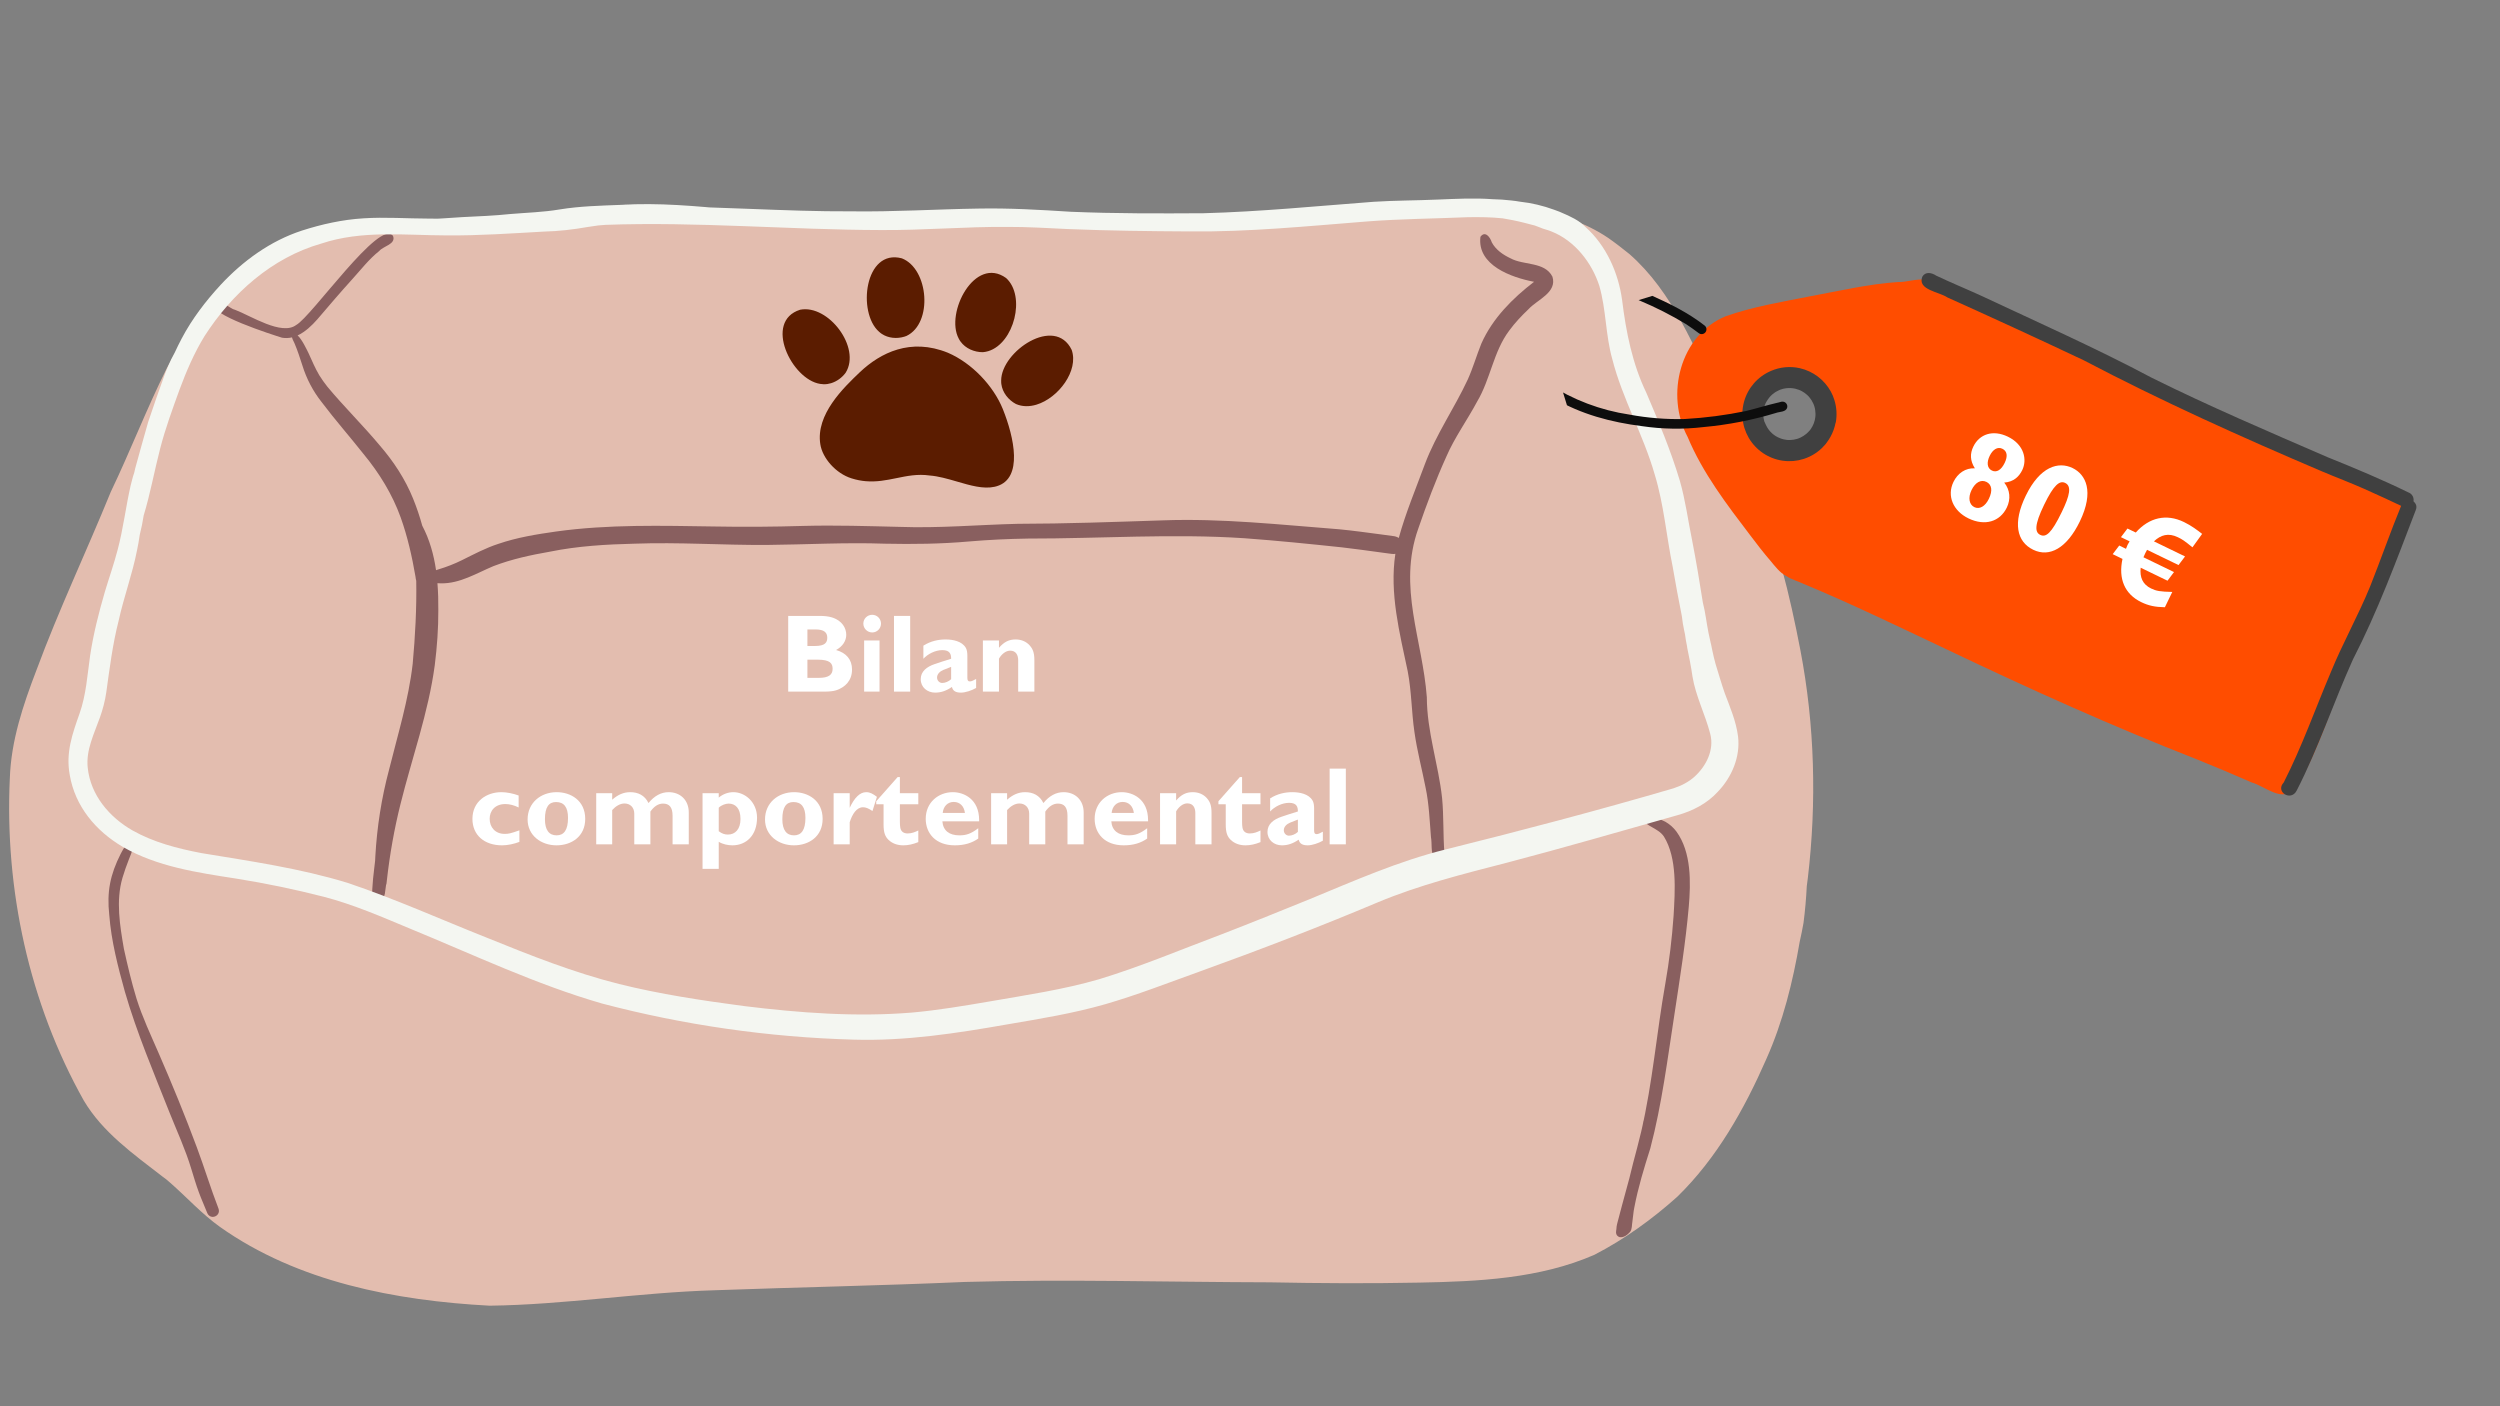 <svg xmlns="http://www.w3.org/2000/svg" xmlns:xlink="http://www.w3.org/1999/xlink" width="1920" zoomAndPan="magnify" viewBox="0 0 1440 810" height="1080" preserveAspectRatio="xMidYMid meet" version="1.0"><rect x="0" y="0" width="1440" height="810" fill="#808080" stroke="none"/><defs><g/><clipPath id="9466e5ff72"><path d="M 5 118 L 1045 118 L 1045 751.828 L 5 751.828 Z M 5 118 " clip-rule="nonzero"/></clipPath><clipPath id="9036756b94"><path d="M 1034 257 L 1035 257 L 1035 258 L 1034 258 Z M 1034 257 " clip-rule="nonzero"/></clipPath><clipPath id="ed2bbe9671"><path d="M 1002.703 559.25 L 889.121 189.68 L 1322.664 56.434 L 1436.246 426.004 Z M 1002.703 559.25 " clip-rule="nonzero"/></clipPath><clipPath id="6cb42ddd39"><path d="M 976.934 567.168 L 852.461 162.168 L 1311.594 21.059 L 1436.066 426.059 Z M 976.934 567.168 " clip-rule="nonzero"/></clipPath><clipPath id="9d2168c34d"><path d="M 966 160 L 1389 160 L 1389 458 L 966 458 Z M 966 160 " clip-rule="nonzero"/></clipPath><clipPath id="3b13f0262b"><path d="M 1002.703 559.25 L 889.121 189.68 L 1322.664 56.434 L 1436.246 426.004 Z M 1002.703 559.25 " clip-rule="nonzero"/></clipPath><clipPath id="a30addab96"><path d="M 976.934 567.168 L 852.461 162.168 L 1311.594 21.059 L 1436.066 426.059 Z M 976.934 567.168 " clip-rule="nonzero"/></clipPath><clipPath id="d2f40f9e20"><path d="M 1106 157 L 1391 157 L 1391 293 L 1106 293 Z M 1106 157 " clip-rule="nonzero"/></clipPath><clipPath id="cb8c499a75"><path d="M 1002.703 559.25 L 889.121 189.68 L 1322.664 56.434 L 1436.246 426.004 Z M 1002.703 559.25 " clip-rule="nonzero"/></clipPath><clipPath id="37ab2e0251"><path d="M 976.934 567.168 L 852.461 162.168 L 1311.594 21.059 L 1436.066 426.059 Z M 976.934 567.168 " clip-rule="nonzero"/></clipPath><clipPath id="bdece1c1ba"><path d="M 1313 287 L 1392 287 L 1392 459 L 1313 459 Z M 1313 287 " clip-rule="nonzero"/></clipPath><clipPath id="8fdb8fc05d"><path d="M 1002.703 559.25 L 889.121 189.68 L 1322.664 56.434 L 1436.246 426.004 Z M 1002.703 559.25 " clip-rule="nonzero"/></clipPath><clipPath id="7b8a13f5e7"><path d="M 976.934 567.168 L 852.461 162.168 L 1311.594 21.059 L 1436.066 426.059 Z M 976.934 567.168 " clip-rule="nonzero"/></clipPath><clipPath id="d21d77e511"><path d="M 1003 211 L 1058 211 L 1058 266 L 1003 266 Z M 1003 211 " clip-rule="nonzero"/></clipPath><clipPath id="47e313532e"><path d="M 1002.703 559.25 L 889.121 189.68 L 1322.664 56.434 L 1436.246 426.004 Z M 1002.703 559.25 " clip-rule="nonzero"/></clipPath><clipPath id="5a1cba79a2"><path d="M 976.934 567.168 L 852.461 162.168 L 1311.594 21.059 L 1436.066 426.059 Z M 976.934 567.168 " clip-rule="nonzero"/></clipPath><clipPath id="2b54626d0d"><path d="M 889 157 L 1030 157 L 1030 247 L 889 247 Z M 889 157 " clip-rule="nonzero"/></clipPath><clipPath id="844069d42b"><path d="M 1002.703 559.25 L 889.121 189.68 L 1322.664 56.434 L 1436.246 426.004 Z M 1002.703 559.25 " clip-rule="nonzero"/></clipPath><clipPath id="b77c0d7fd7"><path d="M 976.934 567.168 L 852.461 162.168 L 1311.594 21.059 L 1436.066 426.059 Z M 976.934 567.168 " clip-rule="nonzero"/></clipPath></defs><g clip-path="url(#9466e5ff72)"><path fill="#e3bdaf" d="M 126.699 706.695 C 116.234 699.242 107.617 689.641 97.984 681.215 C 97.254 680.59 96.523 679.961 95.793 679.336 C 95.031 678.77 94.273 678.203 93.512 677.637 C 76.949 664.816 59.133 652.262 48.262 633.91 C 16.762 577.789 2.625 512.309 5.668 448.184 C 6.398 426.613 13.301 406.109 20.949 386.133 C 33.844 351.273 49.812 317.656 63.844 283.246 C 75.086 259.809 84.418 235.477 96.016 212.219 C 100.805 203.465 105.574 194.684 111.387 186.559 C 112.52 184.934 112.789 182.535 115.309 182.652 C 115.504 182.652 115.684 182.684 115.859 182.727 C 129.398 165.715 146.664 151.477 164.852 139.699 C 180.672 129.621 199.621 126.594 218.078 126.297 C 232.359 125.625 246.586 126.832 260.809 127.938 C 263.789 127.98 266.758 127.906 269.707 127.742 C 269.902 128.086 270.156 128.398 270.438 128.68 C 271.156 129.367 272.199 129.875 273.211 129.875 C 273.273 129.875 273.348 129.875 273.406 129.875 C 275.598 129.727 277.773 129.59 279.965 129.473 C 279.938 129.473 279.906 129.473 279.875 129.473 C 281.176 129.398 282.473 129.324 283.77 129.219 C 284.766 130.113 286.051 130.68 287.449 130.738 C 287.852 130.754 288.242 130.785 288.645 130.844 C 288.539 130.828 288.418 130.812 288.316 130.797 C 290.863 131.113 293.445 131.203 296.008 131.203 C 297.648 131.203 299.273 131.172 300.898 131.125 C 301.152 131.125 301.406 131.113 301.66 131.113 C 302.09 131.098 302.539 131.098 302.984 131.082 C 304.328 131.066 305.656 131.051 306.996 130.992 C 317.762 130.516 328.348 128.441 338.992 126.879 C 344.746 126.059 350.457 125.016 356.195 124.133 C 358.477 123.777 360.773 123.477 363.07 123.211 C 364.441 123.047 365.812 122.867 367.184 122.719 C 381.02 124.09 394.855 125.805 408.707 126.324 C 423.602 126.891 438.555 128.637 453.406 126.609 C 464.141 126.043 474.887 126.773 485.637 126.922 C 498.715 125.984 514.578 126.402 520.109 125.672 C 537.938 124.359 555.785 122.359 573.707 123.195 C 585.68 123.629 597.234 127.133 609.145 128.203 C 610.352 128.309 612.082 128.488 613.871 128.844 C 628.75 129.172 643.66 128.562 658.512 127.43 C 671.809 126.25 685.062 124.18 698.438 124.133 C 715.762 123.672 733.16 124.328 750.395 122.078 C 779.066 119.035 807.988 117.934 836.777 119.484 C 843.176 118.574 849.617 118.051 856.129 118.32 C 872.07 119.617 887.977 122.793 903.305 127.445 C 904.84 126.652 906.746 126.52 908.641 127.504 C 910.879 128.504 912.934 129.902 914.992 131.215 C 920.895 134.957 926.785 138.836 931.914 143.621 C 943.273 154.414 951.34 168.059 960.66 180.535 C 970.5 193.117 977.91 207.238 984.199 221.863 C 992.996 241.5 1001.809 261.133 1010.219 280.949 C 1023.277 310.797 1030.91 342.672 1037.039 374.578 C 1045.312 417.742 1046.461 462.094 1041.316 505.719 C 1041.109 507.27 1040.914 508.836 1040.707 510.387 C 1040.348 517.496 1039.738 524.594 1038.812 531.66 C 1038.188 535.254 1037.441 538.832 1036.637 542.383 C 1032.684 565.535 1026.988 588.57 1017.375 610.07 C 1004.762 638.875 988.836 667.199 966.145 689.297 C 951.699 702.254 935.641 713.852 918.375 722.766 C 886.801 736.543 851.48 738.137 817.488 738.781 C 788.742 739.359 760.012 739.195 731.266 738.617 C 672.75 738.48 614.215 736.75 555.711 738.406 C 507.645 740.523 459.562 741.449 411.48 743.191 C 368.199 744.461 325.262 751.543 281.98 752.078 C 228.008 749.188 171.562 738.465 126.699 706.695 Z M 301.883 131.066 C 301.762 131.066 301.629 131.066 301.512 131.082 C 301.645 131.082 301.762 131.082 301.883 131.066 Z M 302.328 131.066 C 302.328 131.066 302.344 131.066 302.344 131.066 C 302.164 131.066 301.988 131.082 301.793 131.082 C 301.988 131.082 302.164 131.066 302.328 131.066 Z M 302.465 131.066 C 302.449 131.066 302.434 131.066 302.418 131.066 C 302.434 131.066 302.449 131.066 302.465 131.066 Z M 1022.605 335.246 C 1019.641 335.098 1020.578 331.758 1019.656 329.836 C 1014.406 315.238 1008.652 300.809 1002.91 286.375 C 992.445 260.672 979.355 236.191 967.488 211.145 C 965.863 207.773 962.195 203.035 966.758 200.32 C 968.875 199.129 971.648 199.902 972.84 202.035 C 978.074 210.98 982.875 220.133 986.957 229.66 C 998.02 252.801 1007.816 276.551 1015.613 301 C 1018.328 309.262 1021.309 317.43 1023.754 325.781 C 1024.367 328.719 1027.348 334.652 1022.605 335.246 Z M 1019.684 324.574 C 1018.477 324.336 1018.238 322.949 1017.984 322.113 C 1016.656 317.953 1015.434 313.75 1014.125 309.633 C 1009.488 294.754 1003.344 280.414 997.32 266.039 C 991.656 252.176 985.617 238.473 978.641 225.219 C 971.766 211.516 964.773 197.859 956.812 184.754 C 950.402 174.168 943.23 163.898 933.973 155.594 C 927.07 149.75 919.988 143.965 911.859 139.895 C 907.598 137.672 903.168 135.793 898.934 133.512 C 897.012 132.336 894.297 132.246 893.09 130.145 C 891.332 127.16 894.328 123.254 897.711 124.328 C 900.113 125.148 902.574 125.715 905.004 126.43 C 912.488 129.039 919.703 132.586 926.277 137.016 C 930.469 139.938 934.492 143.07 938.473 146.273 C 963.762 168.383 976.031 200.812 990.566 230.242 C 994.891 239.605 998.723 249.191 1002.359 258.84 C 1009.246 277.043 1016.48 295.262 1019.996 314.48 C 1020.461 316.746 1020.906 319.027 1021.25 321.309 C 1021.562 322.621 1021.504 324.754 1019.684 324.574 Z M 1019.684 324.574 " fill-opacity="1" fill-rule="nonzero"/></g><path fill="#895f5f" d="M 894.195 159.352 C 897.043 168.52 885.488 172.543 880.449 178.062 C 876.422 181.879 872.605 185.934 869.324 190.406 C 860.172 202.543 858.562 218.359 850.824 231.316 C 845.293 241.707 837.762 252.145 833.172 262.836 C 827 276.43 821.766 290.445 816.891 304.566 C 805.008 338.094 819.363 368.301 821.855 401.609 C 821.898 421.379 828.504 440.117 830.637 459.59 C 831.664 470.219 831.145 480.926 832.008 491.57 C 832.277 494.492 828.297 496.402 826.191 494.254 C 823.941 490.871 824.969 486.113 824.238 482.223 C 823.465 472.695 823.137 463.094 821.152 453.715 C 819.066 443.012 816.234 432.469 814.715 421.66 C 813.012 410.047 813.074 398.238 810.852 386.699 C 806.172 364.543 800.281 341.613 803.727 319.012 C 802.414 319.25 801.086 318.969 799.773 318.805 C 798.344 318.609 796.91 318.414 795.48 318.223 C 787.996 317.191 780.527 316.164 773.027 315.285 C 754.301 313.301 735.559 311.395 716.773 310.023 C 675.281 307.25 633.688 310.262 592.164 310.215 C 580.816 310.395 569.473 310.918 558.172 311.887 C 542.086 313.316 525.922 313.512 509.789 313.168 C 486.949 312.348 464.141 313.688 441.297 313.898 C 416.07 314.016 390.906 312.242 365.723 313.152 C 349.324 313.555 332.91 314.48 316.793 317.758 C 305.742 319.684 294.742 322.055 284.246 326.078 C 274.434 330.164 264.922 336.219 253.934 336.008 C 253.277 335.992 252.609 335.977 251.965 335.918 C 252.383 341.078 252.52 346.266 252.473 351.41 C 252.52 362.012 251.742 372.609 250.43 383.121 C 246.777 410.406 237.324 436.438 230.707 463.062 C 227.098 477.48 224.504 492.152 222.848 506.926 C 222.773 507.555 222.715 508.195 222.641 508.82 C 222.445 510.551 220.656 511.801 218.988 511.727 C 217.02 511.637 215.559 509.953 215.602 508.016 C 215.723 503.051 215.887 498.102 216.199 493.152 C 217.141 476.379 219.746 459.648 224.086 443.414 C 229.098 423.168 235.344 403.098 237.715 382.316 C 239.16 366.469 240.023 350.516 239.758 334.594 C 239.516 333.816 239.43 332.965 239.324 332.16 C 237.34 320.637 234.762 309.156 230.824 298.125 C 226.008 284.723 218.438 272.438 209.387 261.492 C 201.426 251.414 192.926 241.781 185.203 231.523 C 180.285 225.293 176.57 218.195 174.215 210.621 C 172.801 206.297 171.441 201.945 169.637 197.742 C 169.266 196.785 168.371 195.43 168.207 194.328 C 166.359 194.758 164.434 194.863 162.438 194.52 C 157.621 193.031 118.723 180.699 123.793 175.004 C 126.609 171.32 131.902 177.719 135.363 178.434 C 144.41 181.832 162.215 193.492 170.578 187.215 C 179.418 182.488 219.031 125.281 226.398 135.941 C 228.188 140.684 220.805 141.695 218.438 144.574 C 212.652 149.18 208.09 155.055 203.168 160.527 C 196.207 168.207 189.48 176.078 182.758 183.965 C 179.641 187.5 175.809 191.195 171.414 193.207 C 173.918 195.371 176.793 201.574 177.703 203.391 C 179.688 207.699 181.492 212.113 183.938 216.199 C 185.352 218.465 186.902 220.625 188.559 222.727 C 198.25 234.402 209.133 245.031 218.84 256.691 C 226.711 265.785 233.391 275.969 237.922 287.152 C 239.996 292.25 241.754 297.484 243.215 302.789 C 247.449 310.797 249.863 319.488 251.16 328.418 C 251.625 328.27 252.086 328.121 252.531 327.973 C 257.141 326.586 261.629 324.855 265.953 322.723 C 272.855 319.297 279.699 315.641 287.062 313.258 C 297.797 309.574 309.039 307.754 320.25 306.16 C 350.41 301.957 381.02 302.805 411.375 303.254 C 428.551 303.582 445.727 303.445 462.887 302.926 C 481.301 302.434 499.695 303.043 518.109 303.477 C 540.848 304.328 563.492 302.27 586.215 301.719 C 614.168 301.672 642.078 300.629 670.02 299.719 C 703.895 298.496 737.664 302.27 771.387 304.863 C 779.422 305.637 787.43 306.77 795.434 307.816 C 797.672 308.098 799.895 308.41 802.129 308.738 C 803.367 308.801 804.633 309.188 805.691 309.859 C 809.672 295.379 815.531 281.441 820.723 267.367 C 827.148 250.25 837.688 235.207 845.383 218.703 C 848.453 211.934 850.48 204.762 853.27 197.875 C 859.68 183.414 871.234 171.828 883.625 162.316 C 870.578 159.84 850.719 152.789 852.73 136.406 C 855.43 132.676 858.352 136.645 859.277 139.609 C 861.574 143.902 865.73 146.75 870.039 148.777 C 877.602 152.953 889.75 150.613 894.195 159.352 Z M 217.797 517.824 C 214.797 516.527 215.305 511.535 215.273 508.805 C 215.363 504.57 215.723 500.352 216.215 496.133 C 217.469 485.621 218.84 475.098 220.746 464.688 C 220.883 464.227 220.91 463.348 221.492 463.391 C 221.941 463.527 221.91 464.184 221.895 464.555 C 221.09 477.496 219.375 490.379 218.824 503.332 C 219.301 499.785 219.809 496.238 220.316 492.688 C 220.48 491.539 220.645 490.379 220.852 489.23 C 220.984 488.527 221.059 487.754 221.508 487.188 C 222.117 486.352 223.477 486.605 223.816 487.559 C 224.043 488.199 223.98 488.918 223.953 489.586 C 223.594 495.477 223.355 501.379 222.609 507.227 C 222.09 509.789 221.598 518.66 217.797 517.824 Z M 218.867 511.98 C 218.883 511.922 218.898 511.875 218.914 511.816 C 218.898 511.816 218.883 511.801 218.867 511.801 C 218.852 511.863 218.867 511.922 218.867 511.98 Z M 214.559 515.812 C 214.262 514.516 214.379 513.145 214.457 511.832 C 214.664 508.031 215.051 504.242 215.516 500.473 C 216.109 495.238 216.75 490.004 217.453 484.785 C 217.871 481.598 218.316 478.422 218.898 475.262 C 219.152 474.203 219.211 473.023 219.777 472.098 C 220.164 471.562 221.09 471.922 220.969 472.59 C 220.195 477.781 219.852 483.012 219.422 488.23 C 218.855 497.445 217.883 506.734 218.273 515.961 C 219.004 514.965 219.168 513.68 219.406 512.504 C 219.793 509.984 220.074 507.465 220.316 504.93 C 221.148 497.176 221.434 489.379 222.18 481.609 C 222.402 479.598 222.656 477.602 222.922 475.59 C 222.984 475.066 223.445 474.664 223.996 474.723 C 224.52 474.781 224.938 475.262 224.863 475.797 C 223.328 488.754 223.758 501.902 221.672 514.801 C 221.27 516.648 220.285 519.004 218.121 519.168 C 216.184 519.242 214.949 517.496 214.559 515.812 Z M 965.652 479.016 C 974.301 490.961 973.941 508.312 972.719 522.418 C 970.902 543.082 967.605 563.566 964.504 584.066 C 960.48 609.949 957.258 636.129 950.566 661.492 C 947.016 672.688 943.559 683.957 941.367 695.512 C 940.77 698.348 940.562 701.238 939.922 704.07 C 939.441 706.023 937.266 707.172 935.387 706.648 C 931.496 705.25 932.734 701.863 933.824 698.914 C 935 695.586 935.805 692.16 936.492 688.699 C 938.562 676.16 942.484 664.086 945.348 651.738 C 951.891 623.727 954.203 594.938 959.211 566.637 C 961.492 553.695 963.059 540.637 963.984 527.531 C 964.82 512.949 966.145 494.359 958.422 481.852 C 956.68 479.242 953.832 477.766 951.176 476.23 C 949.625 475.273 946.852 474.141 948.031 471.875 C 949.984 468.746 956.754 472.07 959.215 473.309 C 961.734 474.723 963.926 476.691 965.652 479.016 Z M 125.836 696.094 C 127.445 700.301 121.438 703.043 119.426 698.809 C 117.844 694.723 115.965 690.742 114.488 686.613 C 112.863 682.23 111.551 677.727 110.18 673.27 C 106.824 662.102 101.906 651.516 97.598 640.707 C 88.531 617.746 78.797 594.965 71.938 571.23 C 67.914 556.723 64.098 542.066 62.934 527.008 C 61.473 513.637 63.457 503.824 69.508 491.824 C 70.566 490.02 71.387 487.621 73.488 486.816 C 74.621 486.426 75.77 487.246 76.113 488.305 C 76.473 489.453 75.891 490.766 75.488 491.84 C 75.07 492.914 74.637 493.984 74.219 495.059 C 72.879 498.52 71.609 501.992 70.566 505.539 C 66.645 518.883 69.062 533.062 71.355 546.48 C 73.473 556.113 75.754 565.715 78.617 575.152 C 82.016 585.992 86.906 596.277 91.41 606.684 C 99.176 624.531 106.574 642.555 113.355 660.805 C 117.828 672.805 121.348 684.512 125.836 696.094 Z M 934.137 709.348 C 932.199 709.035 932.645 706.949 932.941 705.547 C 933.539 702.148 934.402 698.809 935.195 695.469 C 937.176 687.148 939.039 678.816 940.844 670.449 C 942.543 662.145 945.168 654.035 946.629 645.703 C 946.824 644.375 948.852 644.582 948.703 645.969 C 947.809 651.68 946.211 657.258 945.004 662.891 C 942.77 672.941 941.07 682.871 938.875 692.859 C 938.191 696.168 937.504 699.48 936.805 702.789 C 936.609 703.758 936.434 704.742 936.297 705.711 C 936.09 707.215 936.281 709.512 934.137 709.348 Z M 932.184 711.363 C 929.902 708.617 931.66 704.609 932.363 701.535 C 933.004 699.121 933.645 696.723 934.27 694.305 C 937 684.285 939.578 674.207 942.812 664.352 C 942.781 664.398 942.77 664.457 942.77 664.516 C 942.828 663.934 943.75 663.949 943.75 664.578 C 943.348 667.082 942.723 669.555 942.23 672.047 C 940.621 679.367 939.129 686.688 937.73 694.023 C 938.117 692.891 938.324 691.668 938.863 690.609 C 939.309 689.832 940.531 689.727 941.066 690.488 C 941.605 691.219 941.277 692.172 941.172 692.992 C 940.844 694.871 940.516 696.75 940.219 698.629 C 939.355 702.715 939.711 709.84 935.582 712.031 C 934.434 712.508 933.031 712.242 932.184 711.363 Z M 935.016 708.363 C 935.535 707.648 935.82 706.801 936.043 705.949 C 935.926 705.949 935.789 705.934 935.688 705.906 C 935.566 705.875 935.449 705.816 935.344 705.754 C 935.211 706.484 935.105 707.203 935.047 707.949 C 935.031 708.098 935.016 708.23 935.016 708.363 Z M 932.852 712.586 C 928.887 711.137 931.883 706.055 932.449 703.25 C 934.105 697.766 935.895 692.309 937.625 686.852 C 937.805 685.793 938.816 685.762 938.562 686.91 C 936.996 694.441 935.031 701.938 934.016 709.543 C 934.672 709.422 935.254 709.035 935.805 708.691 C 936.297 708.336 936.953 707.977 937.043 707.32 C 937.355 705.398 937.551 703.445 937.816 701.52 C 938.488 695.977 939.594 690.488 940.727 685.078 C 940.844 684.523 941.441 684.152 941.992 684.227 C 942.605 684.301 943.082 684.898 942.992 685.523 C 942.691 687.535 942.32 689.535 941.977 691.531 C 941.262 695.574 940.652 699.613 940.25 703.699 C 939.891 705.637 940.16 707.887 938.965 709.543 C 937.477 711.227 935.254 713.031 932.852 712.586 Z M 932.852 712.586 " fill-opacity="1" fill-rule="nonzero"/><path fill="#f4f6f1" d="M 976.09 447.336 C 982.812 441.207 987.523 431.875 985.094 422.707 C 982.219 411.508 976.746 401.086 974.852 389.605 C 974.094 384.105 972.973 378.664 971.855 373.223 C 971.797 372.922 971.75 372.609 971.75 372.312 C 971.246 370.047 970.871 367.75 970.574 365.453 C 970.41 364.605 970.23 363.754 970.035 362.906 C 969.457 360.355 969.098 357.777 968.785 355.195 C 968.77 355.031 968.738 354.883 968.711 354.719 C 966.832 345.312 965.086 335.891 963.461 326.438 C 959.824 308.754 958.406 290.594 953.102 273.27 C 946.598 250.52 934.523 229.766 928.68 206.863 C 924.758 193.016 925.191 178.402 921.195 164.598 C 916.871 151.211 907 138.609 893.703 133.348 C 891.613 132.41 889.051 131.992 886.902 130.977 C 885.949 130.648 885.008 130.277 884.055 129.902 C 879.746 128.758 875.422 127.621 871.055 126.758 C 869.207 126.414 867.355 126.074 865.508 125.758 C 858.902 125.059 852.254 125.016 845.621 125.102 C 826.191 125.938 806.723 126.059 787.324 127.562 C 753.363 130.246 719.367 133.66 685.273 133.305 C 661.969 133.184 638.652 132.887 615.363 131.945 C 603.645 131.395 591.91 130.648 580.176 130.695 C 568.102 130.605 556.055 131.098 543.992 131.605 C 531.797 132.109 519.602 132.602 507.406 132.512 C 454.508 132.379 401.641 127.594 348.758 129.516 C 347.34 129.621 345.938 129.727 344.523 129.859 C 344.508 129.859 344.477 129.859 344.465 129.875 C 342.496 130.188 340.512 130.484 338.543 130.738 C 330.195 132.215 321.758 133.199 313.258 133.395 C 294.621 134.438 275.969 135.75 257.289 135.598 C 233.168 135.539 208.418 132.484 185.07 140.297 C 156.594 148.422 133.469 169.145 117.723 193.746 C 111.836 203.348 107.379 213.754 103.457 224.293 C 99.387 235.551 95.227 246.809 92.246 258.406 C 88.922 271.227 86.594 284.316 82.734 297.008 C 82.18 300.598 81.496 304.164 80.586 307.68 C 80.543 307.859 80.496 308.055 80.465 308.234 C 80.051 311.168 79.543 314.094 78.918 317.016 C 76.246 330.715 71.328 343.852 68.344 357.492 C 64.855 371.09 63.141 385.016 61.203 398.895 C 60.488 403.785 59.223 408.57 57.566 413.223 C 54.258 422.617 49.426 431.965 50.527 442.207 C 52.152 457.965 62.977 470.711 76.352 478.348 C 88.504 485.203 102.203 488.723 115.816 491.348 C 144.113 496.027 172.648 500.098 200.141 508.508 C 227.516 517.707 253.918 529.605 280.742 540.25 C 305.535 550.312 330.539 560.242 356.539 566.773 C 380.172 572.66 404.293 576.27 428.402 579.477 C 460.547 583.441 493.094 585.902 525.445 583.23 C 540.34 581.875 555.086 579.387 569.816 576.867 C 591.09 573.152 612.543 570.039 633.312 563.969 C 657.301 556.648 680.457 546.867 703.922 538.059 C 720.668 531.586 737.305 524.848 753.941 518.094 C 779.812 507.418 805.5 496.027 832.754 489.258 C 876.629 478.332 920.402 466.82 963.789 454.117 C 968.277 452.645 972.586 450.527 976.09 447.336 Z M 1001.109 424.152 C 1002.555 435.898 997.484 447.723 989.402 456.117 C 983.246 462.855 974.988 467.09 966.281 469.535 C 933.523 478.809 900.828 488.289 867.895 496.938 C 842.875 503.395 817.711 509.684 793.797 519.66 C 759.879 533.957 725.512 547.152 690.879 559.645 C 672.809 566.117 654.934 573.137 636.488 578.461 C 618.164 583.711 599.32 586.781 580.551 589.984 C 551.164 595.145 521.508 599.75 491.586 598.828 C 442.805 597.469 394.008 590.477 346.82 578.043 C 308.711 567.055 272.793 549.926 236.18 534.898 C 219.91 528.113 203.676 521.016 186.574 516.559 C 169.953 512.293 153.133 508.805 136.195 506.094 C 113.742 502.602 90.5 499.266 70.551 487.695 C 55.137 478.602 43.254 464.422 40.184 446.441 C 37.797 433.605 41.629 422.84 45.832 410.973 C 49.621 400.223 50.32 388.816 51.914 377.605 C 53.777 365.199 56.879 352.988 60.383 340.957 C 62.801 332.863 65.633 324.902 67.75 316.73 C 71 304.535 72.445 291.953 75.25 279.668 C 75.844 277.477 76.426 274.746 77.32 272.242 C 77.531 271.348 77.754 270.438 77.945 269.543 C 80.316 260.688 82.883 251.875 85.355 243.051 C 88.383 234.016 91.516 225.023 94.75 216.062 C 95.227 214.676 97.867 207.938 100.684 203.02 C 101.949 200.262 103.293 197.547 104.707 194.879 C 110.656 183.605 118.5 173.395 127.117 164.047 C 140 150.211 155.727 138.773 173.797 132.855 C 185.309 129.145 197.266 126.488 209.355 125.758 C 221.82 124.938 234.312 125.895 246.777 125.91 C 266.621 126.281 286.422 124.953 306.207 123.762 C 309.605 123.391 312.977 122.824 316.391 122.582 C 318.836 122.418 321.266 122.359 323.711 122.152 C 325.781 121.988 327.871 121.84 329.941 121.703 C 331.777 121.48 333.625 121.258 335.457 121.062 C 335.562 121.047 335.668 121.035 335.77 121.02 C 339.617 120.453 343.391 119.422 347.266 118.918 C 349.859 118.59 352.484 118.453 355.094 118.262 C 361.922 117.617 368.824 117.32 375.609 118.527 C 376.176 118.602 376.742 118.676 377.293 118.754 C 378.129 118.797 378.965 118.84 379.797 118.855 C 380.379 118.887 380.961 118.902 381.543 118.93 C 398.508 119.004 415.477 119.676 432.426 120.332 C 451.766 121.078 471.086 121.84 490.426 121.734 C 514.801 122.078 539.148 120.512 563.508 120.137 C 581.281 119.781 599.008 120.855 616.719 121.973 C 642.215 123.047 667.77 122.984 693.277 122.824 C 725.957 121.941 758.535 118.707 791.113 116.234 C 803.473 115.441 815.859 115.5 828.234 114.949 C 838.672 114.531 849.227 113.953 859.68 114.742 C 859.68 114.742 859.695 114.742 859.695 114.742 C 863.301 114.785 866.91 115.07 870.488 115.473 C 872.203 115.652 873.918 115.891 875.617 116.188 C 882.266 116.902 888.828 118.5 895.133 120.793 C 897.117 121.449 899.145 122.301 901.023 123.164 C 902.426 123.746 903.797 124.387 905.137 125.102 C 907.598 126.266 909.91 127.727 911.949 129.531 C 912.07 129.621 912.578 130.098 913.16 130.68 C 925.16 141.324 932.227 157.172 934.344 172.934 C 936.598 191.242 940.234 209.578 948.312 226.293 C 955.383 242.855 962.375 259.523 967.547 276.789 C 970.828 288.121 972.305 299.855 974.688 311.395 C 976.984 323.246 978.996 335.16 980.848 347.086 C 982.336 352.812 982.934 358.746 984.098 364.531 C 984.516 366.348 984.918 368.168 985.289 369.988 C 985.422 370.375 985.527 370.793 985.586 371.211 C 985.766 372.105 985.945 372.984 986.125 373.879 C 986.125 373.895 986.125 373.895 986.141 373.906 C 986.199 374.191 986.258 374.473 986.316 374.758 C 986.316 374.758 986.316 374.758 986.316 374.773 C 986.871 377.383 987.465 379.992 988.195 382.555 C 989.941 388.133 991.52 393.766 993.461 399.281 C 996.484 407.348 1000.02 415.473 1001.109 424.152 Z M 230.082 128.293 C 230.066 127.473 230.707 126.832 231.512 126.805 C 232.523 126.742 233.523 126.652 234.539 126.609 C 237.566 126.445 240.59 126.371 243.617 126.297 C 251.191 126.16 258.734 125.535 266.293 125.059 C 275.555 124.609 284.855 124.238 294.027 123.27 C 303.598 122.465 313.035 122.227 322.426 120.629 C 334.027 118.738 345.789 118.469 357.523 118.008 C 379.246 116.648 400.984 118.707 422.602 120.75 C 423.305 120.867 424.078 120.855 424.703 121.211 C 424.988 121.406 424.957 121.867 424.66 122.047 C 424.363 122.211 423.988 122.195 423.66 122.211 C 422.094 122.227 420.516 122.168 418.949 122.137 C 404.859 121.941 390.77 121.152 376.684 121.285 C 368.855 121.273 361.07 121.988 353.258 122.27 C 340.84 122.613 328.496 123.82 316.211 125.551 C 306.371 126.488 296.469 126.668 286.629 127.594 C 279.207 128.055 271.781 128.234 264.355 128.68 C 256.766 129.145 249.195 129.574 241.59 129.605 C 238.266 129.652 234.926 129.711 231.602 129.727 C 230.781 129.738 230.094 129.098 230.082 128.293 Z M 230.082 128.293 " fill-opacity="1" fill-rule="nonzero"/><path fill="#5b1c00" d="M 577.629 235.625 C 584.219 252.07 589.316 275.461 574.199 280.039 C 573.797 280.16 573.379 280.262 572.961 280.367 C 566.445 281.859 558.844 279.605 551.09 277.34 C 545.828 275.805 540.52 274.27 535.418 273.883 C 528.531 272.898 522.402 274.164 516.215 275.434 C 510.598 276.582 504.914 277.727 498.551 277.16 C 496 276.938 493.348 276.43 490.543 275.551 C 481.465 272.75 473.727 263.895 472.504 255.887 C 469.762 238.77 485.875 223.34 495.402 214.262 C 507.105 203.258 524.434 194.418 545.992 203.184 C 559.871 209.16 572.199 222.25 577.629 235.625 Z M 460.875 178.402 C 477.168 175.215 496.105 200.23 487.113 214.664 C 485.043 217.496 482.031 219.719 478.676 220.73 C 477.32 221.148 475.918 221.355 474.484 221.328 C 473.816 221.312 473.129 221.254 472.457 221.133 C 455.953 218.645 439.629 185.098 460.875 178.402 Z M 519.496 148.809 C 534.957 154.879 537.477 186.156 522.152 193.492 C 521.75 193.656 521.332 193.789 520.914 193.926 C 516.59 195.234 511.684 194.832 507.926 192.328 C 507.676 192.164 507.434 191.984 507.195 191.809 C 506.898 191.582 506.602 191.328 506.332 191.078 C 493.719 180.102 497.984 143.055 519.496 148.809 Z M 579.508 160.141 C 591.047 170.605 584.098 197.77 569.219 202.273 C 568.234 202.57 567.223 202.766 566.164 202.855 C 561.227 202.898 556.16 200.754 553.266 196.727 C 553.086 196.488 552.922 196.234 552.758 195.98 C 552.566 195.652 552.371 195.324 552.207 194.984 C 544.336 180.266 561.438 147.125 579.508 160.141 Z M 617.285 201.527 C 621.461 213.453 609.695 229.242 596.98 233.09 C 592.984 234.297 588.898 234.328 585.172 232.703 C 580.816 230.391 577.391 226.082 576.762 221.164 C 576.734 220.863 576.703 220.566 576.688 220.27 C 576.672 219.895 576.66 219.508 576.672 219.121 C 576.762 202.422 607.609 181.477 617.285 201.527 Z M 617.285 201.527 " fill-opacity="1" fill-rule="nonzero"/><g clip-path="url(#9036756b94)"><g clip-path="url(#ed2bbe9671)"><g clip-path="url(#6cb42ddd39)"><path fill="#ff4d00" d="M 1034.113 257.629 L 1034.566 257.586 C 1034.695 257.543 1034.84 257.5 1034.98 257.457 C 1034.699 257.559 1034.402 257.605 1034.113 257.629 Z M 1034.113 257.629 " fill-opacity="1" fill-rule="nonzero"/></g></g></g><g clip-path="url(#9d2168c34d)"><g clip-path="url(#3b13f0262b)"><g clip-path="url(#a30addab96)"><path fill="#ff4d00" d="M 1014.965 248.43 C 1016.492 250.902 1018.484 252.922 1020.93 254.488 C 1024.152 256.562 1027.676 257.641 1031.508 257.73 C 1031.977 257.805 1032.445 257.832 1032.922 257.809 C 1033.93 257.746 1034.93 257.613 1035.922 257.418 C 1036.105 257.359 1036.305 257.301 1036.492 257.242 C 1037.219 257.02 1037.914 256.805 1038.656 256.578 C 1038.867 256.504 1039.066 256.414 1039.262 256.312 C 1040.426 255.859 1041.531 255.289 1042.578 254.609 C 1044.914 253.129 1046.863 251.25 1048.426 248.973 C 1050.051 246.641 1051.113 244.078 1051.617 241.281 C 1052.156 237.984 1051.953 234.734 1051.008 231.531 L 1050.941 231.316 C 1050.062 228.574 1048.645 226.145 1046.691 224.027 C 1045.992 223.262 1045.242 222.555 1044.438 221.902 C 1043.633 221.254 1042.781 220.672 1041.887 220.152 C 1040.992 219.633 1040.062 219.188 1039.098 218.812 C 1038.133 218.438 1037.145 218.141 1036.133 217.918 C 1035.125 217.695 1034.102 217.555 1033.07 217.488 C 1032.035 217.426 1031.004 217.441 1029.977 217.535 C 1028.945 217.633 1027.926 217.805 1026.926 218.059 C 1025.922 218.309 1024.941 218.637 1023.988 219.043 C 1023.039 219.445 1022.121 219.918 1021.242 220.465 C 1020.363 221.008 1019.531 221.617 1018.746 222.293 C 1017.961 222.965 1017.23 223.695 1016.559 224.48 C 1015.887 225.27 1015.277 226.102 1014.734 226.98 C 1014.191 227.863 1013.719 228.777 1013.316 229.734 C 1012.914 230.688 1012.586 231.664 1012.336 232.668 C 1012.086 233.672 1011.91 234.688 1011.816 235.719 C 1011.723 236.75 1011.711 237.781 1011.777 238.812 C 1011.906 240.406 1012.207 241.969 1012.672 243.5 C 1013.219 245.242 1013.984 246.887 1014.965 248.43 Z M 1388.582 295.863 C 1378.324 327.711 1363.949 357.855 1350.793 388.609 C 1341.996 409.023 1335.859 430.738 1324.691 450.039 C 1324.336 451.527 1323.719 452.898 1322.836 454.152 C 1322.145 455.074 1321.285 455.793 1320.262 456.316 C 1319.234 456.84 1318.148 457.113 1316.996 457.133 C 1311.422 459.297 1302.426 452.109 1297.125 450.758 C 1286.652 446.176 1276.227 441.75 1265.672 437.504 C 1216.953 418.449 1169.215 396.938 1122.02 374.402 C 1094.469 361.418 1067.113 348.047 1038.965 336.367 C 1036.117 334.965 1031.742 333.781 1028.762 331.699 C 1025.344 330.066 1022.098 325.809 1019.887 323.133 C 1015.805 318.426 1012.012 313.492 1008.266 308.512 C 994.656 290.633 980.793 272.535 972.066 251.656 C 959.137 227.547 967.621 193.02 993.965 182.176 C 1009.441 176.699 1026.203 173.922 1042.145 170.754 C 1059.16 167.645 1075.973 163.602 1093.293 162.445 C 1097.566 162.691 1104.039 160.406 1108.668 161.152 C 1109.523 160.77 1110.422 160.609 1111.355 160.676 C 1112.293 160.742 1113.156 161.027 1113.949 161.527 C 1118.363 165.285 1124.473 166.328 1129.73 168.707 C 1145.926 175.168 1161.914 182.18 1177.695 189.738 C 1205.707 203.41 1232.949 218.598 1260.75 232.691 C 1291.605 247.812 1323.016 261.922 1354.633 275.297 C 1363.555 278.953 1372.508 282.285 1381.344 286.059 C 1382.582 286.344 1383.727 286.84 1384.781 287.547 C 1385.836 288.258 1386.73 289.133 1387.457 290.172 C 1388.016 290.781 1388.418 291.477 1388.664 292.266 C 1389.004 293.473 1388.977 294.672 1388.582 295.863 Z M 1388.582 295.863 " fill-opacity="1" fill-rule="nonzero"/></g></g></g><g clip-path="url(#d2f40f9e20)"><g clip-path="url(#cb8c499a75)"><g clip-path="url(#37ab2e0251)"><path fill="#404040" d="M 1389.961 289.527 C 1389.844 289.793 1389.707 290.043 1389.547 290.277 C 1389.383 290.516 1389.199 290.734 1388.996 290.938 C 1388.789 291.141 1388.566 291.32 1388.328 291.477 C 1388.09 291.637 1387.836 291.773 1387.57 291.883 C 1387.309 291.992 1387.035 292.078 1386.75 292.133 C 1386.469 292.191 1386.188 292.223 1385.898 292.227 C 1385.609 292.227 1385.328 292.203 1385.043 292.152 C 1384.762 292.102 1384.484 292.023 1384.219 291.918 C 1376.742 288.41 1369.293 284.879 1361.734 281.555 C 1353.719 278.012 1345.5 274.938 1337.426 271.504 C 1290.988 251.734 1244.867 230.973 1200.176 207.496 C 1174.148 195.203 1147.992 183.148 1121.703 171.328 C 1117.039 168.082 1104.211 167 1107.273 159.348 C 1109.086 156.266 1112.688 157.062 1115.219 158.75 C 1123.805 162.832 1132.617 166.43 1141.262 170.387 C 1173.996 185.773 1207.426 200.574 1239.34 217.555 C 1272.484 234.016 1306.602 248.574 1340.551 263.289 C 1356.254 269.617 1371.883 276.145 1387.102 283.574 C 1387.395 283.668 1387.676 283.793 1387.941 283.945 C 1388.211 284.098 1388.461 284.273 1388.695 284.477 C 1388.926 284.68 1389.137 284.906 1389.324 285.152 C 1389.512 285.398 1389.672 285.66 1389.805 285.938 C 1389.938 286.215 1390.043 286.504 1390.117 286.805 C 1390.191 287.105 1390.238 287.41 1390.25 287.719 C 1390.266 288.027 1390.246 288.332 1390.195 288.637 C 1390.148 288.941 1390.07 289.238 1389.961 289.527 Z M 1389.961 289.527 " fill-opacity="1" fill-rule="nonzero"/></g></g></g><g clip-path="url(#bdece1c1ba)"><g clip-path="url(#8fdb8fc05d)"><g clip-path="url(#7b8a13f5e7)"><path fill="#404040" d="M 1391.461 293.855 C 1380.32 322.945 1369.555 352.078 1355.285 379.867 C 1344.023 404.812 1335.426 430.902 1322.906 455.348 C 1319.617 461.91 1310.34 456.09 1315.434 450.684 C 1325.898 430.148 1333.551 408.402 1342.539 387.23 C 1349.375 370.434 1358.332 354.605 1365.188 337.816 C 1371.438 322.117 1376.957 306.113 1383.406 290.496 C 1385.52 285.23 1393.746 288.598 1391.461 293.855 Z M 1391.461 293.855 " fill-opacity="1" fill-rule="nonzero"/></g></g></g><g clip-path="url(#d21d77e511)"><g clip-path="url(#47e313532e)"><g clip-path="url(#5a1cba79a2)"><path fill="#404040" d="M 1045.105 234.203 C 1044.914 233.574 1044.715 232.934 1044.402 232.328 C 1044.094 231.723 1043.805 231.141 1043.461 230.574 C 1043.113 230.008 1042.703 229.48 1042.309 228.961 C 1041.914 228.441 1041.43 227.984 1040.965 227.535 C 1040.5 227.086 1039.992 226.707 1039.488 226.332 C 1038.984 225.957 1038.395 225.625 1037.824 225.285 C 1037.25 224.945 1036.672 224.734 1036.023 224.496 C 1035.371 224.262 1034.809 224.105 1034.195 223.934 C 1033.582 223.766 1032.902 223.691 1032.25 223.598 C 1031.598 223.5 1031.012 223.523 1030.383 223.516 C 1029.758 223.504 1029.027 223.621 1028.352 223.703 C 1027.676 223.785 1027.059 223.961 1026.41 224.145 C 1025.766 224.324 1025.141 224.531 1024.551 224.84 C 1023.957 225.148 1023.387 225.418 1022.816 225.746 C 1022.246 226.078 1021.66 226.555 1021.094 226.996 C 1020.527 227.434 1020.191 227.816 1019.762 228.246 C 1019.332 228.676 1018.855 229.305 1018.449 229.867 C 1018.047 230.426 1017.762 230.922 1017.391 231.504 C 1017.023 232.082 1016.871 232.598 1016.625 233.172 C 1016.383 233.746 1016.227 234.355 1016.051 234.91 C 1015.879 235.461 1015.793 236.191 1015.711 236.84 C 1015.629 237.488 1015.629 238.145 1015.625 238.801 C 1015.648 239.469 1015.707 240.129 1015.801 240.789 C 1015.922 241.441 1016.062 242.098 1016.242 242.73 C 1016.496 243.387 1016.785 244.023 1017.109 244.648 C 1017.383 245.234 1017.688 245.812 1018.016 246.367 C 1018.34 246.922 1018.777 247.477 1019.188 248.004 C 1019.602 248.531 1020.102 249 1020.578 249.48 C 1021.051 249.957 1021.562 250.301 1022.074 250.691 C 1022.582 251.078 1023.203 251.418 1023.781 251.727 C 1024.355 252.031 1024.852 252.223 1025.41 252.457 C 1025.965 252.691 1026.711 252.883 1027.371 253.055 C 1028.031 253.227 1028.5 253.27 1029.023 253.359 C 1029.551 253.445 1030.383 253.457 1031.066 253.449 C 1031.75 253.441 1032.41 253.363 1033.082 253.266 C 1033.75 253.152 1034.402 253.004 1035.051 252.816 C 1035.68 252.625 1036.305 252.43 1036.898 252.125 C 1037.492 251.816 1038.113 251.504 1038.691 251.152 C 1039.27 250.805 1039.797 250.391 1040.328 249.98 C 1040.855 249.566 1041.324 249.062 1041.812 248.57 L 1042.031 248.316 C 1042.059 248.305 1042.086 248.293 1042.117 248.289 L 1042.926 247.262 C 1043.301 246.707 1043.645 246.152 1043.965 245.57 C 1044.285 244.988 1044.5 244.469 1044.73 243.898 C 1044.961 243.328 1045.145 242.664 1045.312 242.035 C 1045.477 241.406 1045.543 240.809 1045.633 240.188 C 1045.723 239.566 1045.727 238.863 1045.723 238.195 C 1045.719 237.523 1045.625 236.852 1045.539 236.176 C 1045.457 235.5 1045.301 234.844 1045.105 234.203 Z M 1057.305 243.434 C 1056.762 246.32 1055.777 249.043 1054.355 251.613 C 1053.68 252.812 1052.926 253.965 1052.094 255.066 C 1051.977 255.246 1051.855 255.406 1051.719 255.574 L 1051.414 255.949 C 1050.758 256.73 1050.062 257.473 1049.324 258.176 C 1048.586 258.879 1047.809 259.539 1046.996 260.152 C 1046.184 260.77 1045.336 261.336 1044.461 261.855 C 1043.582 262.375 1042.68 262.844 1041.746 263.262 C 1040.816 263.68 1039.867 264.043 1038.895 264.352 C 1037.922 264.664 1036.938 264.918 1035.938 265.117 C 1034.938 265.316 1033.93 265.457 1032.914 265.543 C 1031.895 265.625 1030.879 265.652 1029.859 265.625 C 1028.84 265.594 1027.824 265.504 1026.816 265.359 C 1025.805 265.215 1024.809 265.016 1023.82 264.758 C 1022.836 264.5 1021.867 264.188 1020.914 263.82 C 1019.965 263.453 1019.035 263.031 1018.133 262.559 C 1017.227 262.086 1016.352 261.566 1015.508 260.996 C 1014.664 260.422 1013.852 259.809 1013.078 259.145 C 1012.305 258.48 1011.566 257.777 1010.871 257.031 C 1010.176 256.285 1009.523 255.504 1008.918 254.684 C 1008.309 253.867 1007.75 253.016 1007.238 252.133 C 1006.73 251.25 1006.27 250.34 1005.859 249.406 C 1005.453 248.473 1005.098 247.52 1004.797 246.543 C 1004.496 245.57 1004.25 244.582 1004.062 243.578 C 1003.875 242.574 1003.742 241.566 1003.668 240.551 C 1003.594 239.531 1003.574 238.516 1003.617 237.496 C 1003.656 236.477 1003.754 235.465 1003.91 234.453 C 1004.062 233.445 1004.273 232.449 1004.543 231.469 C 1004.809 230.484 1005.133 229.516 1005.508 228.57 C 1005.887 227.621 1006.312 226.699 1006.797 225.797 C 1007.277 224.898 1007.805 224.031 1008.387 223.191 C 1008.965 222.352 1009.59 221.547 1010.258 220.777 C 1010.93 220.012 1011.641 219.281 1012.395 218.594 C 1013.145 217.906 1013.934 217.262 1014.762 216.664 C 1015.586 216.062 1016.441 215.512 1017.328 215.012 C 1018.215 214.508 1019.129 214.059 1020.066 213.656 C 1022.691 212.512 1025.43 211.809 1028.281 211.539 C 1031.133 211.27 1033.957 211.453 1036.75 212.09 C 1038.625 212.52 1040.434 213.145 1042.176 213.957 C 1043.922 214.773 1045.559 215.758 1047.098 216.918 C 1048.633 218.078 1050.027 219.387 1051.289 220.84 C 1052.547 222.297 1053.641 223.867 1054.57 225.551 C 1055.422 227.117 1056.105 228.754 1056.625 230.461 C 1057.926 234.711 1058.184 239.027 1057.402 243.402 Z M 1057.305 243.434 " fill-opacity="1" fill-rule="nonzero"/></g></g></g><g clip-path="url(#2b54626d0d)"><g clip-path="url(#844069d42b)"><g clip-path="url(#b77c0d7fd7)"><path fill="#0d0d0d" d="M 1029.426 234.715 C 1028.711 237.465 1025.039 237.047 1022.836 237.895 C 1009.262 242 995.414 244.695 981.293 245.984 C 969.418 247.395 957.57 247.219 945.746 245.457 C 928.117 243.23 910.539 238.629 895.172 229.449 C 889.945 226.629 885.102 223.254 880.641 219.328 C 873.121 212.277 865.617 204.352 862.809 194.152 C 857.641 175.707 864.559 158.617 885.488 157.676 C 891.047 157.191 896.617 157.086 902.191 157.359 C 907.766 157.633 913.297 158.285 918.785 159.309 C 924.273 160.336 929.664 161.727 934.961 163.484 C 940.258 165.242 945.414 167.352 950.426 169.812 C 961.391 174.727 972.285 180.023 981.812 187.469 C 982.105 187.691 982.348 187.957 982.535 188.273 C 982.719 188.59 982.84 188.93 982.891 189.293 C 982.941 189.656 982.922 190.016 982.832 190.367 C 982.742 190.723 982.586 191.047 982.367 191.344 C 982.148 191.637 981.879 191.875 981.566 192.062 C 981.25 192.25 980.91 192.371 980.547 192.426 C 980.188 192.477 979.828 192.461 979.473 192.371 C 979.117 192.281 978.789 192.125 978.496 191.906 C 976.09 190.117 973.688 188.344 971.191 186.723 C 962.598 181.527 953.668 176.988 944.402 173.113 C 934.402 168.617 923.984 165.531 913.145 163.859 C 904.121 162.555 895.07 162.305 885.988 163.109 C 869.523 163.816 864.414 175.465 867.395 190.34 C 868.207 193.691 869.449 196.879 871.113 199.902 C 872.781 202.922 874.816 205.672 877.223 208.148 C 881.547 213.137 886.449 217.469 891.934 221.148 C 898.984 225.723 906.438 229.5 914.297 232.477 C 922.156 235.453 930.238 237.562 938.551 238.805 C 949.059 240.758 959.656 241.609 970.34 241.359 C 982.219 240.695 993.984 239.16 1005.637 236.754 C 1011.66 235.293 1017.578 233.426 1023.621 232.023 C 1024.855 231.875 1026.031 231.125 1027.297 231.391 C 1027.66 231.469 1027.992 231.617 1028.297 231.828 C 1028.598 232.039 1028.852 232.301 1029.051 232.613 C 1029.25 232.922 1029.383 233.262 1029.449 233.625 C 1029.512 233.992 1029.508 234.355 1029.426 234.715 Z M 1029.426 234.715 " fill-opacity="1" fill-rule="nonzero"/></g></g></g><g fill="#ffffff" fill-opacity="1"><g transform="translate(449.146, 398.373)"><g><path d="M 4.859 -43.609 L 4.859 0 L 25.453 0 C 28.578 0 30.875 -0.25 32.484 -0.766 C 37.656 -2.5 41.625 -6.328 41.625 -12.719 C 41.625 -18.484 38.297 -22.312 32.422 -23.969 C 36.375 -26.094 38.297 -29.406 38.297 -32.734 C 38.297 -36.375 36.125 -40.922 29.922 -42.781 C 28 -43.344 25.766 -43.609 23.078 -43.609 Z M 15.922 -26.281 L 15.922 -35.812 L 20.594 -35.812 C 25.516 -35.812 27.359 -34.078 27.359 -31.078 C 27.359 -28.328 26.156 -26.281 20.266 -26.281 Z M 15.922 -7.922 L 15.922 -18.406 L 21.859 -18.406 C 29.094 -18.406 30.438 -16.172 30.438 -13.109 C 30.438 -9.594 28 -7.922 22.438 -7.922 Z M 15.922 -7.922 "/></g></g></g><g fill="#ffffff" fill-opacity="1"><g transform="translate(493.769, 398.373)"><g><path d="M 8.625 -44.25 C 5.812 -44.25 3.516 -42 3.516 -39.188 C 3.516 -36.375 5.812 -34.078 8.625 -34.078 C 11.438 -34.078 13.688 -36.375 13.688 -39.188 C 13.688 -41.875 11.516 -44.25 8.625 -44.25 Z M 3.969 -29.469 L 3.969 0 L 12.844 0 L 12.844 -29.469 Z M 3.969 -29.469 "/></g></g></g><g fill="#ffffff" fill-opacity="1"><g transform="translate(510.966, 398.373)"><g><path d="M 3.969 -43.609 L 3.969 0 L 13.297 0 L 13.297 -43.609 Z M 3.969 -43.609 "/></g></g></g><g fill="#ffffff" fill-opacity="1"><g transform="translate(528.228, 398.373)"><g><path d="M 16.438 -30.047 C 12.469 -30.047 7.984 -29.219 3.641 -26.469 L 3.641 -18.922 C 6.141 -21.672 10.484 -23.906 14.578 -23.906 C 19.125 -23.906 19.625 -21.359 19.625 -18.922 C 16.047 -17.844 12.781 -16.75 10.297 -15.922 C 5.562 -14.328 2.109 -11.641 2.109 -7.156 C 2.109 -2.5 5.875 0.578 10.422 0.578 C 13.562 0.578 16.625 -0.312 20.078 -2.688 C 20.656 -0.25 22.438 0.578 25.312 0.578 C 27.812 0.578 31.516 -0.641 34.016 -2.109 L 34.016 -7.281 C 32.281 -6.391 31.391 -5.875 30.438 -5.875 C 29.406 -5.875 28.969 -6.391 28.969 -7.984 L 28.969 -20.656 C 28.969 -22.438 28.766 -24.047 28.062 -25.25 C 25.891 -29.031 20.656 -30.047 16.438 -30.047 Z M 11.516 -8.125 C 11.516 -10.172 13.234 -11.703 15.094 -12.469 L 19.625 -14.266 L 19.625 -7.156 C 18.219 -5.812 16.172 -4.984 14.453 -4.984 C 13.047 -4.984 11.516 -6.203 11.516 -8.125 Z M 11.516 -8.125 "/></g></g></g><g fill="#ffffff" fill-opacity="1"><g transform="translate(562.175, 398.373)"><g><path d="M 22.828 -30.047 C 19.047 -30.047 16.234 -28.703 13.234 -25.25 L 13.234 -29.469 L 3.969 -29.469 L 3.969 0 L 13.234 0 L 13.234 -18.984 C 14.703 -21.547 17.141 -23.594 19.688 -23.594 C 23.078 -23.594 24.297 -20.969 24.297 -18.031 L 24.297 0 L 33.625 0 L 33.625 -18.094 C 33.625 -22.703 32.609 -24.75 30.75 -26.797 C 28.906 -28.766 26.219 -30.047 22.828 -30.047 Z M 22.828 -30.047 "/></g></g></g><g fill="#ffffff" fill-opacity="1"><g transform="translate(269.766, 486.334)"><g><path d="M 19.047 -30.047 C 10.422 -30.047 2.359 -24.688 2.359 -14.641 C 2.359 -5.312 9.203 0.578 19.438 0.578 C 22.703 0.578 26.406 -0.25 29.406 -1.406 L 29.406 -8.062 C 24.234 -6.203 23.078 -6.016 20.906 -6.016 C 15.531 -6.016 12.281 -9.781 12.281 -14.703 C 12.281 -19.188 15.219 -23.203 21.359 -23.203 C 23.719 -23.203 26.406 -22.5 28.969 -21.234 L 28.969 -28.125 C 25.891 -29.281 22.062 -30.047 19.047 -30.047 Z M 19.047 -30.047 "/></g></g></g><g fill="#ffffff" fill-opacity="1"><g transform="translate(301.539, 486.334)"><g><path d="M 19.125 -30.047 C 9.844 -30.047 2.359 -23.844 2.359 -14.328 C 2.359 -5.047 10.234 0.578 18.984 0.578 C 27.688 0.578 35.547 -4.547 35.547 -14.641 C 35.547 -25.391 27.047 -30.047 19.125 -30.047 Z M 12.344 -14.453 C 12.344 -21.547 14.641 -24.359 18.734 -24.359 C 23.266 -24.359 25.641 -21.484 25.641 -15.219 C 25.641 -8.188 23.266 -5.172 19.047 -5.172 C 14.766 -5.172 12.344 -8.188 12.344 -14.453 Z M 12.344 -14.453 "/></g></g></g><g fill="#ffffff" fill-opacity="1"><g transform="translate(339.45, 486.334)"><g><path d="M 23.531 -30.047 C 19.75 -30.047 16.438 -28.578 13.172 -25.703 L 13.172 -29.469 L 3.969 -29.469 L 3.969 0 L 13.172 0 L 13.172 -19.75 C 15.281 -22.062 17.781 -23.531 20.266 -23.531 C 23.594 -23.531 25.891 -21.156 25.891 -17.703 L 25.891 0 L 35.172 0 L 35.172 -18.859 C 37.281 -21.859 39.703 -23.469 42.453 -23.469 C 45.969 -23.469 47.953 -21.484 47.953 -16.5 L 47.953 0 L 57.281 0 L 57.281 -18.344 C 57.281 -25.641 52.234 -30.047 45.719 -30.047 C 41.375 -30.047 37.469 -27.938 34.078 -23.781 C 31.906 -28.266 28.062 -30.047 23.531 -30.047 Z M 23.531 -30.047 "/></g></g></g><g fill="#ffffff" fill-opacity="1"><g transform="translate(400.696, 486.334)"><g><path d="M 21.734 -30.047 C 18.672 -30.047 15.672 -28.906 13.297 -26.922 L 13.297 -29.469 L 3.969 -29.469 L 3.969 14.125 L 13.297 14.125 L 13.297 -1.469 C 15.531 -0.062 18.609 0.578 21.156 0.578 C 29.156 0.578 35.359 -5.172 35.359 -15.344 C 35.359 -24.359 28.391 -30.047 21.734 -30.047 Z M 13.297 -21.094 C 14.828 -22.641 17.391 -23.469 18.984 -23.469 C 22.766 -23.469 25.828 -20.906 25.828 -14.578 C 25.828 -8.703 22.766 -5.625 18.609 -5.625 C 16.688 -5.625 15.156 -6.141 13.297 -7.547 Z M 13.297 -21.094 "/></g></g></g><g fill="#ffffff" fill-opacity="1"><g transform="translate(438.287, 486.334)"><g><path d="M 19.125 -30.047 C 9.844 -30.047 2.359 -23.844 2.359 -14.328 C 2.359 -5.047 10.234 0.578 18.984 0.578 C 27.688 0.578 35.547 -4.547 35.547 -14.641 C 35.547 -25.391 27.047 -30.047 19.125 -30.047 Z M 12.344 -14.453 C 12.344 -21.547 14.641 -24.359 18.734 -24.359 C 23.266 -24.359 25.641 -21.484 25.641 -15.219 C 25.641 -8.188 23.266 -5.172 19.047 -5.172 C 14.766 -5.172 12.344 -8.188 12.344 -14.453 Z M 12.344 -14.453 "/></g></g></g><g fill="#ffffff" fill-opacity="1"><g transform="translate(476.197, 486.334)"><g><path d="M 22.766 -30.047 C 19.125 -30.047 15.984 -26.922 13.234 -21.031 L 13.234 -29.469 L 3.969 -29.469 L 3.969 0 L 13.234 0 L 13.234 -12.719 C 14.703 -17.391 17.203 -21.359 20.906 -21.359 C 22.438 -21.359 23.969 -20.781 26.344 -19.188 L 28.906 -27.359 C 26.656 -29.031 25 -30.047 22.766 -30.047 Z M 22.766 -30.047 "/></g></g></g><g fill="#ffffff" fill-opacity="1"><g transform="translate(504.71, 486.334)"><g><path d="M 0 -24.812 L 0 -23.078 L 4.219 -23.078 L 4.219 -11.438 C 4.219 -6.656 5.172 -4.469 7.031 -2.625 C 9.266 -0.453 12.219 0.578 15.594 0.578 C 18.344 0.578 21.094 0 24.234 -1.281 L 24.234 -7.984 C 22.375 -7.094 20.531 -6.266 18.094 -6.266 C 15.859 -6.266 14.328 -7.281 13.875 -9.469 C 13.688 -10.422 13.625 -11.641 13.625 -13.047 L 13.625 -23.078 L 24.234 -23.078 L 24.234 -29.469 L 13.625 -29.469 L 13.625 -38.75 L 12.344 -38.75 Z M 0 -24.812 "/></g></g></g><g fill="#ffffff" fill-opacity="1"><g transform="translate(530.858, 486.334)"><g><path d="M 17.969 -30.047 C 9.719 -30.047 2.359 -24.172 2.359 -14.703 C 2.359 -6.328 8.062 0.578 19.125 0.578 C 24.75 0.578 29.094 -0.828 32.609 -3.328 L 32.609 -9.266 C 28.328 -6.016 25.641 -5.172 21.734 -5.172 C 15.984 -5.172 12.344 -7.859 11.953 -13.234 L 33.125 -13.234 L 33.125 -13.938 C 33.125 -26.156 24.234 -30.047 17.969 -30.047 Z M 12.141 -18.094 C 12.531 -21.938 15.031 -24.422 18.484 -24.422 C 22.125 -24.422 24.484 -21.859 24.938 -18.094 Z M 12.141 -18.094 "/></g></g></g><g fill="#ffffff" fill-opacity="1"><g transform="translate(566.915, 486.334)"><g><path d="M 23.531 -30.047 C 19.75 -30.047 16.438 -28.578 13.172 -25.703 L 13.172 -29.469 L 3.969 -29.469 L 3.969 0 L 13.172 0 L 13.172 -19.75 C 15.281 -22.062 17.781 -23.531 20.266 -23.531 C 23.594 -23.531 25.891 -21.156 25.891 -17.703 L 25.891 0 L 35.172 0 L 35.172 -18.859 C 37.281 -21.859 39.703 -23.469 42.453 -23.469 C 45.969 -23.469 47.953 -21.484 47.953 -16.5 L 47.953 0 L 57.281 0 L 57.281 -18.344 C 57.281 -25.641 52.234 -30.047 45.719 -30.047 C 41.375 -30.047 37.469 -27.938 34.078 -23.781 C 31.906 -28.266 28.062 -30.047 23.531 -30.047 Z M 23.531 -30.047 "/></g></g></g><g fill="#ffffff" fill-opacity="1"><g transform="translate(628.16, 486.334)"><g><path d="M 17.969 -30.047 C 9.719 -30.047 2.359 -24.172 2.359 -14.703 C 2.359 -6.328 8.062 0.578 19.125 0.578 C 24.75 0.578 29.094 -0.828 32.609 -3.328 L 32.609 -9.266 C 28.328 -6.016 25.641 -5.172 21.734 -5.172 C 15.984 -5.172 12.344 -7.859 11.953 -13.234 L 33.125 -13.234 L 33.125 -13.938 C 33.125 -26.156 24.234 -30.047 17.969 -30.047 Z M 12.141 -18.094 C 12.531 -21.938 15.031 -24.422 18.484 -24.422 C 22.125 -24.422 24.484 -21.859 24.938 -18.094 Z M 12.141 -18.094 "/></g></g></g><g fill="#ffffff" fill-opacity="1"><g transform="translate(664.217, 486.334)"><g><path d="M 22.828 -30.047 C 19.047 -30.047 16.234 -28.703 13.234 -25.25 L 13.234 -29.469 L 3.969 -29.469 L 3.969 0 L 13.234 0 L 13.234 -18.984 C 14.703 -21.547 17.141 -23.594 19.688 -23.594 C 23.078 -23.594 24.297 -20.969 24.297 -18.031 L 24.297 0 L 33.625 0 L 33.625 -18.094 C 33.625 -22.703 32.609 -24.75 30.75 -26.797 C 28.906 -28.766 26.219 -30.047 22.828 -30.047 Z M 22.828 -30.047 "/></g></g></g><g fill="#ffffff" fill-opacity="1"><g transform="translate(701.808, 486.334)"><g><path d="M 0 -24.812 L 0 -23.078 L 4.219 -23.078 L 4.219 -11.438 C 4.219 -6.656 5.172 -4.469 7.031 -2.625 C 9.266 -0.453 12.219 0.578 15.594 0.578 C 18.344 0.578 21.094 0 24.234 -1.281 L 24.234 -7.984 C 22.375 -7.094 20.531 -6.266 18.094 -6.266 C 15.859 -6.266 14.328 -7.281 13.875 -9.469 C 13.688 -10.422 13.625 -11.641 13.625 -13.047 L 13.625 -23.078 L 24.234 -23.078 L 24.234 -29.469 L 13.625 -29.469 L 13.625 -38.75 L 12.344 -38.75 Z M 0 -24.812 "/></g></g></g><g fill="#ffffff" fill-opacity="1"><g transform="translate(727.955, 486.334)"><g><path d="M 16.438 -30.047 C 12.469 -30.047 7.984 -29.219 3.641 -26.469 L 3.641 -18.922 C 6.141 -21.672 10.484 -23.906 14.578 -23.906 C 19.125 -23.906 19.625 -21.359 19.625 -18.922 C 16.047 -17.844 12.781 -16.75 10.297 -15.922 C 5.562 -14.328 2.109 -11.641 2.109 -7.156 C 2.109 -2.5 5.875 0.578 10.422 0.578 C 13.562 0.578 16.625 -0.312 20.078 -2.688 C 20.656 -0.25 22.438 0.578 25.312 0.578 C 27.812 0.578 31.516 -0.641 34.016 -2.109 L 34.016 -7.281 C 32.281 -6.391 31.391 -5.875 30.438 -5.875 C 29.406 -5.875 28.969 -6.391 28.969 -7.984 L 28.969 -20.656 C 28.969 -22.438 28.766 -24.047 28.062 -25.25 C 25.891 -29.031 20.656 -30.047 16.438 -30.047 Z M 11.516 -8.125 C 11.516 -10.172 13.234 -11.703 15.094 -12.469 L 19.625 -14.266 L 19.625 -7.156 C 18.219 -5.812 16.172 -4.984 14.453 -4.984 C 13.047 -4.984 11.516 -6.203 11.516 -8.125 Z M 11.516 -8.125 "/></g></g></g><g fill="#ffffff" fill-opacity="1"><g transform="translate(761.902, 486.334)"><g><path d="M 3.969 -43.609 L 3.969 0 L 13.297 0 L 13.297 -43.609 Z M 3.969 -43.609 "/></g></g></g><g fill="#ffffff" fill-opacity="1"><g transform="translate(1115.664, 289.028)"><g><path d="M 40.875 -37.5 C 32.281 -41.656 24.484 -39.031 20.969 -31.781 C 19.047 -27.812 19 -23.781 21.859 -19.266 C 16.531 -19.594 11.969 -16.484 9.531 -11.453 C 5.625 -3.406 9.312 5.266 18.172 9.562 C 27.703 14.172 36.344 11.406 40.25 3.344 C 42.594 -1.484 42.188 -6.828 38.766 -11.062 C 44.281 -11.453 47.375 -14.594 49.172 -18.297 C 51.969 -24.062 50.484 -32.844 40.875 -37.5 Z M 30.406 -26.469 C 32.172 -30.109 34.938 -31.891 37.688 -30.547 C 40.438 -29.219 40.938 -26.344 39.016 -22.375 C 37.031 -18.281 34.359 -16.688 31.688 -17.984 C 28.781 -19.391 28.641 -22.844 30.406 -26.469 Z M 29.906 -1.672 C 27.797 2.688 24.516 4.516 21.547 3.078 C 18.594 1.641 17.797 -2.312 19.938 -6.734 C 22.062 -11.109 25.297 -13.016 28.531 -11.453 C 31.547 -9.984 32.25 -6.5 29.906 -1.672 Z M 29.906 -1.672 "/></g></g></g><g fill="#ffffff" fill-opacity="1"><g transform="translate(1152.716, 306.987)"><g><path d="M 41.094 -37.391 C 32.953 -41.328 22.312 -38.344 14.109 -21.422 C 6.594 -5.906 8.828 5.031 18.438 9.688 C 27.844 14.25 37.828 8.703 45.25 -6.594 C 53.672 -23.984 48.734 -33.688 41.094 -37.391 Z M 34.891 -12.109 C 28.844 0.375 25.734 2.688 22.453 1.094 C 19.422 -0.375 18.922 -4.328 24.719 -16.281 C 30.281 -27.766 33.625 -30.375 36.844 -28.812 C 40.594 -27 39.547 -21.703 34.891 -12.109 Z M 34.891 -12.109 "/></g></g></g><g fill="#ffffff" fill-opacity="1"><g transform="translate(1189.768, 324.946)"><g/></g></g><g fill="#ffffff" fill-opacity="1"><g transform="translate(1208.428, 333.991)"><g><path d="M 49.531 -33.297 C 39.344 -38.234 29.516 -35.938 21.766 -27.25 L 17 -29.562 L 13.234 -24.594 L 18.219 -22.172 C 17.719 -21.344 17.328 -20.703 17.031 -20.094 C 16.734 -19.5 16.453 -18.734 16.141 -17.875 L 12.25 -19.766 L 8.484 -14.797 L 14.125 -12.062 C 11.641 -0.578 15.406 8.219 24.938 12.844 C 29.172 14.891 32.859 15.672 38.547 15.781 L 42.812 6.969 C 35.75 6.812 33.562 6.406 30.594 4.969 C 25.703 2.594 24.016 -1.453 24.609 -6.984 L 40.062 0.5 L 43.797 -4.484 L 26.203 -13 C 26.5 -13.766 26.875 -14.578 27.266 -15.375 C 27.5 -15.859 27.797 -16.453 28.281 -17.297 L 46.406 -8.516 L 50.156 -13.484 L 32.234 -22.172 C 36.188 -25.891 40.547 -27.203 46.047 -24.531 C 48.469 -23.359 49.516 -22.75 54.422 -18.734 L 60 -26.469 C 57.172 -28.672 53.906 -31.172 49.531 -33.297 Z M 49.531 -33.297 "/></g></g></g></svg>